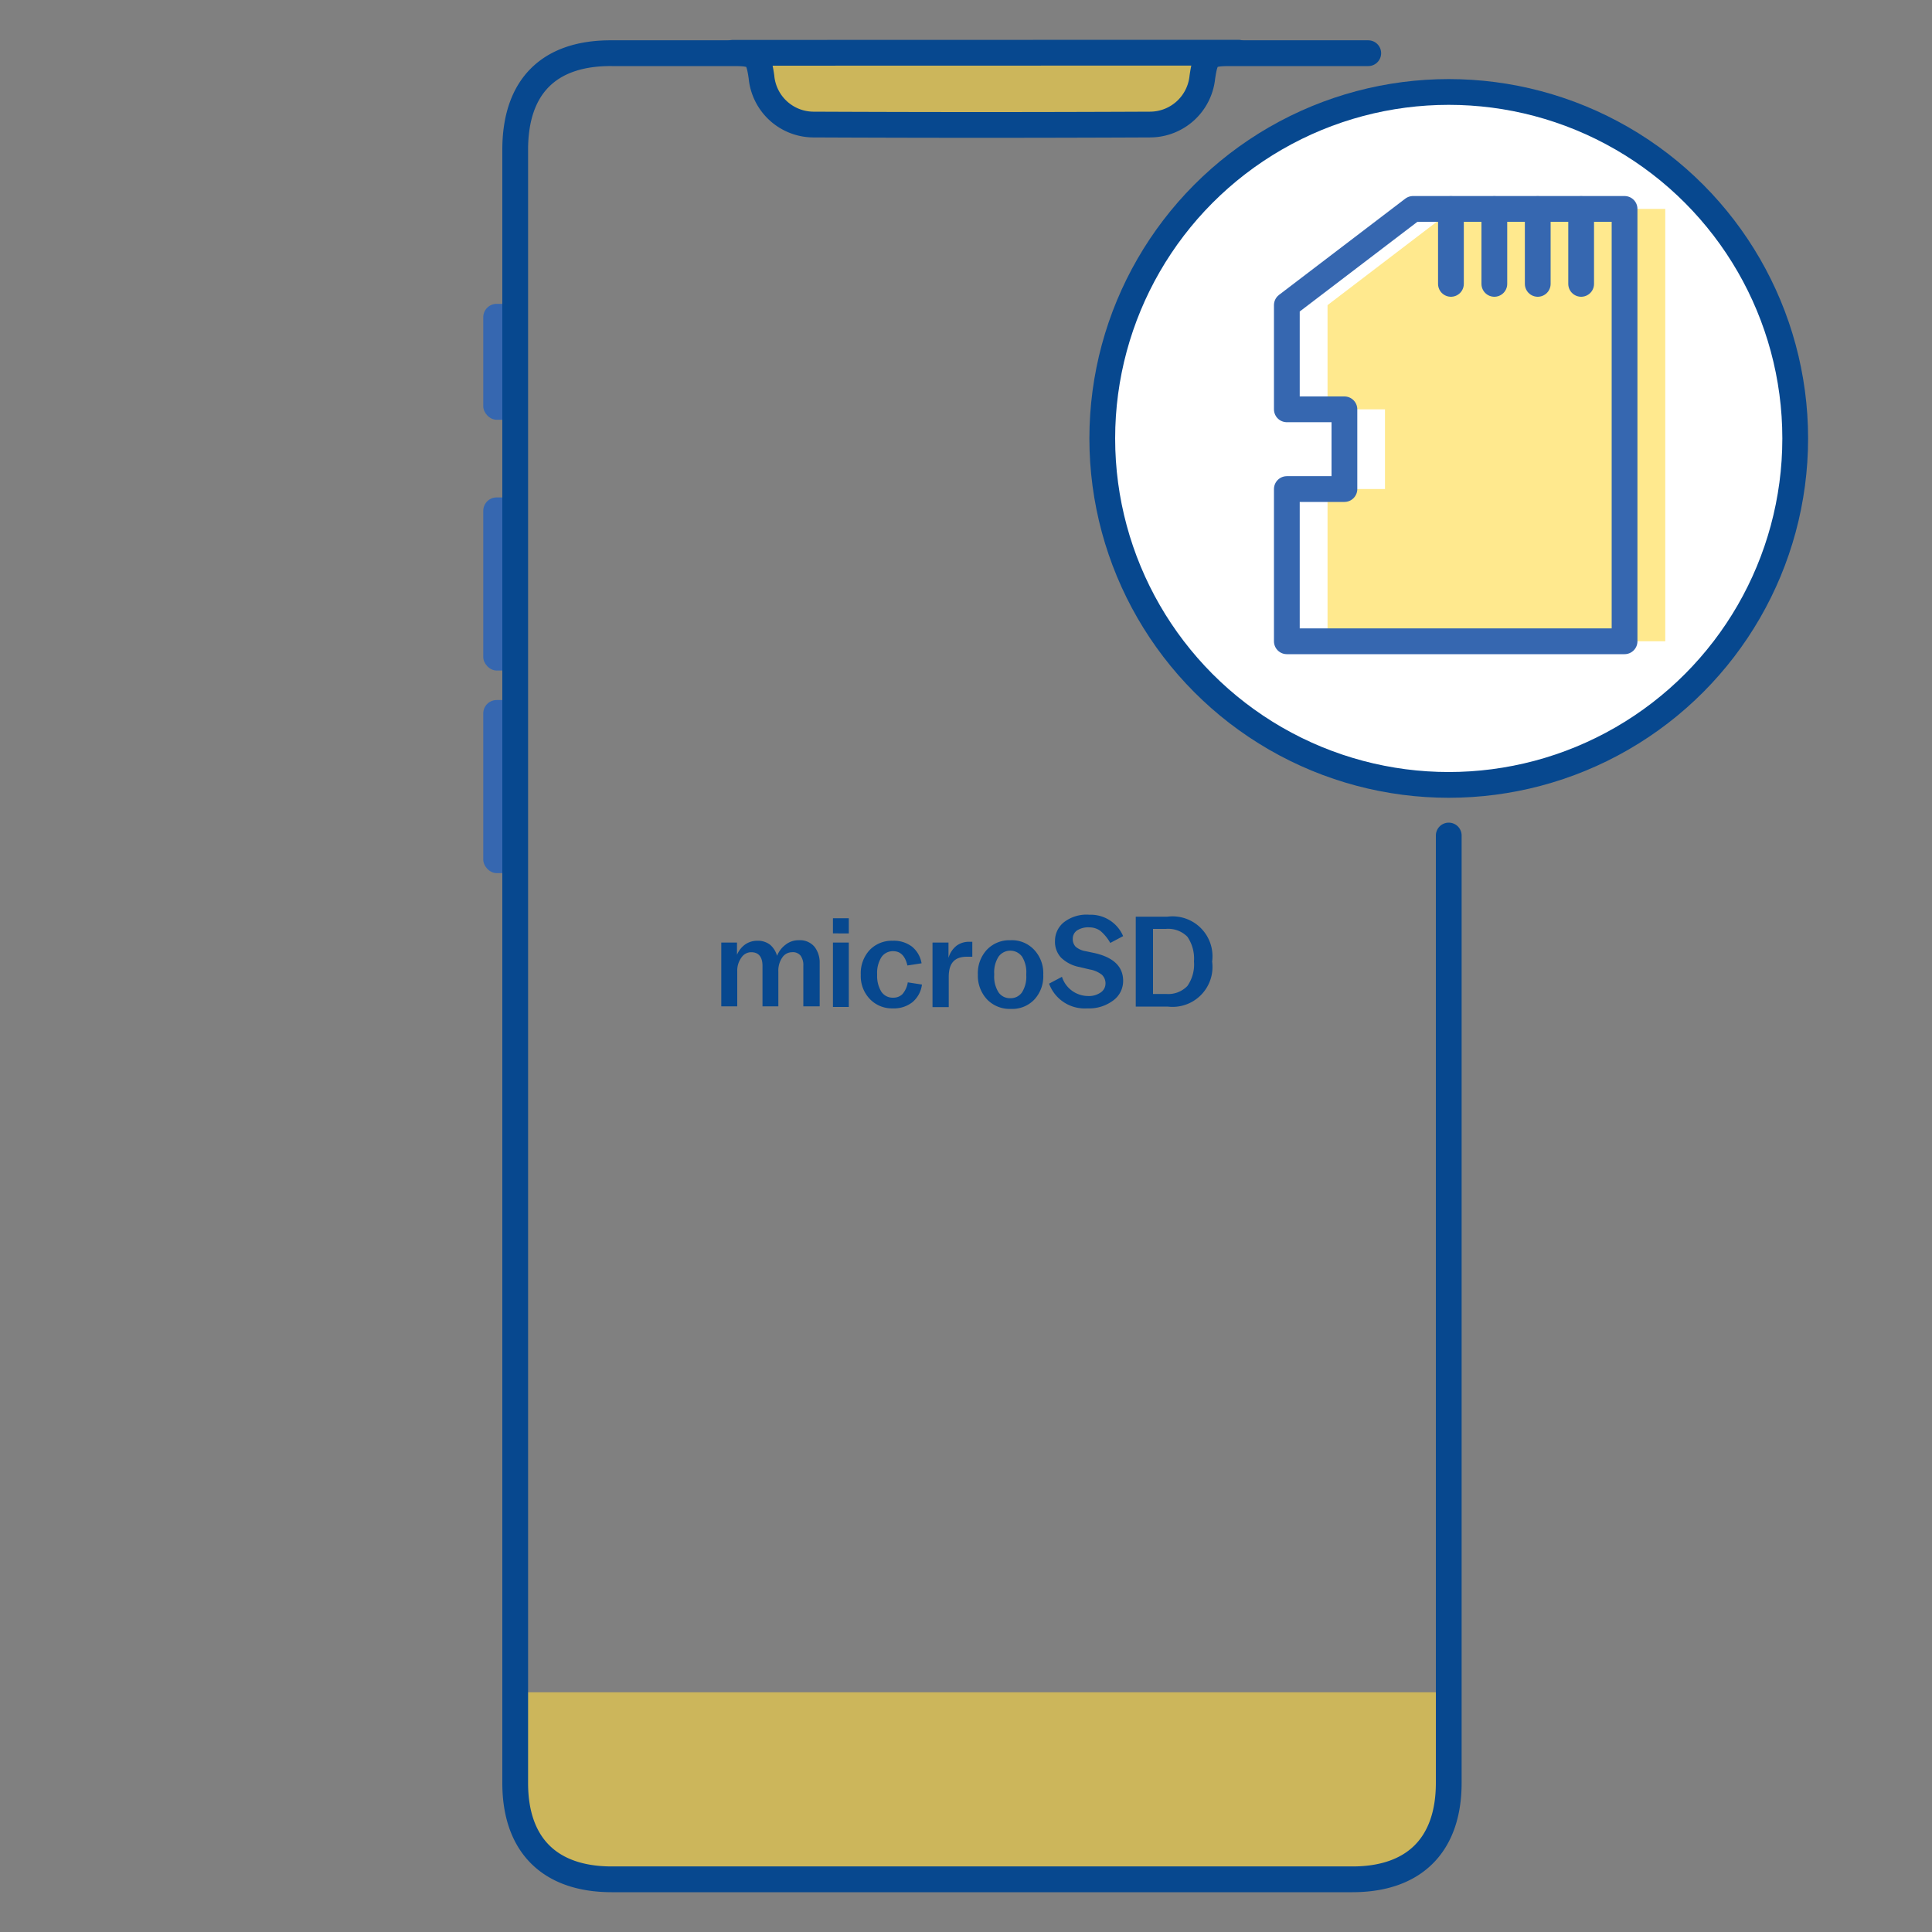 <svg id="Warstwa_1" data-name="Warstwa 1" xmlns="http://www.w3.org/2000/svg" viewBox="0 0 150 150"><rect x="0" y="0" width="150" height="150" fill="#808080" stroke="none"/><defs><style>.cls-1{fill:#ffdb43;opacity:0.6;}.cls-2{fill:#3667b0;}.cls-3,.cls-6{fill:none;}.cls-3,.cls-4{stroke:#07488f;}.cls-3,.cls-4,.cls-6{stroke-linecap:round;stroke-linejoin:round;stroke-width:2px;}.cls-4{fill:#fff;}.cls-5{fill:#07488f;}.cls-6{stroke:#3667b0;}</style></defs><title>ikonki</title><path class="cls-1" d="M39.28,131.39h73.2a0,0,0,0,1,0,0v8.23a5.88,5.88,0,0,1-5.88,5.88H45.16a5.88,5.88,0,0,1-5.88-5.88v-8.23A0,0,0,0,1,39.28,131.39Z"/><rect class="cls-1" x="59" y="4.09" width="34.43" height="5.22" rx="2.61"/><rect class="cls-2" x="37.52" y="23.59" width="2.43" height="9" rx="1.04"/><rect class="cls-2" x="37.52" y="38.62" width="2.43" height="13.44" rx="1.04"/><rect class="cls-2" x="37.52" y="54.35" width="2.43" height="13.44" rx="1.04"/><path class="cls-3" d="M106.23,4.13l-.82,0c-3.3,0-6.6,0-9.89,0-1.72,0-1.92.18-2.17,1.86a4.09,4.09,0,0,1-4.06,3.68q-13.08.06-26.17,0a4.07,4.07,0,0,1-4-3.7c-.24-1.66-.45-1.84-2.19-1.84H47.52C42.61,4.09,40,6.73,40,11.63v126.8c0,4.82,2.68,7.48,7.5,7.48H105c4.8,0,7.48-2.67,7.48-7.49V64.87"/><line class="cls-3" x1="56.89" y1="4.1" x2="96.15" y2="4.09"/><circle class="cls-4" cx="112.48" cy="34.04" r="26.9"/><path class="cls-5" d="M56,73.18h1.22v.95a1.88,1.88,0,0,1,.66-.82,1.64,1.64,0,0,1,.91-.27,1.55,1.55,0,0,1,1,.31,1.77,1.77,0,0,1,.54.86,2,2,0,0,1,.67-.87A1.59,1.59,0,0,1,62,73a1.48,1.48,0,0,1,1.24.51,2,2,0,0,1,.4,1.26v3.36H62.37V75a1.27,1.27,0,0,0-.21-.8.77.77,0,0,0-.67-.27.91.91,0,0,0-.76.42,1.78,1.78,0,0,0-.3,1.07v2.71H59.2V75c0-.71-.3-1.07-.88-1.07a.91.91,0,0,0-.76.42,1.72,1.72,0,0,0-.32,1.07v2.71H56Z"/><path class="cls-5" d="M64.67,71.29H65.9v1.18H64.67Zm0,1.89H65.9v5H64.67Z"/><path class="cls-5" d="M66.83,75.71v-.07a2.64,2.64,0,0,1,.69-1.88,2.38,2.38,0,0,1,1.8-.72,2.31,2.31,0,0,1,1.49.46,2.11,2.11,0,0,1,.74,1.29l-1.1.17c-.17-.74-.54-1.11-1.1-1.11a1.07,1.07,0,0,0-.92.47,2.29,2.29,0,0,0-.33,1.3v.11A2.32,2.32,0,0,0,68.43,77a1.06,1.06,0,0,0,.92.46,1,1,0,0,0,.71-.27,1.84,1.84,0,0,0,.42-.92l1.1.17a2.12,2.12,0,0,1-.74,1.37,2.31,2.31,0,0,1-1.52.48,2.37,2.37,0,0,1-1.77-.71A2.56,2.56,0,0,1,66.83,75.71Z"/><path class="cls-5" d="M72.4,73.18h1.24v1.19a1.88,1.88,0,0,1,.62-.94,1.61,1.61,0,0,1,1-.31h.23v1.16l-.41,0c-1,0-1.42.53-1.42,1.57v2.34H72.4Z"/><path class="cls-5" d="M75.92,75.71v-.07a2.68,2.68,0,0,1,.68-1.88A2.4,2.4,0,0,1,78.44,73a2.36,2.36,0,0,1,1.83.72A2.64,2.64,0,0,1,81,75.64v.07a2.65,2.65,0,0,1-.69,1.89,2.36,2.36,0,0,1-1.83.73,2.43,2.43,0,0,1-1.84-.73A2.69,2.69,0,0,1,75.92,75.71Zm3.76,0v-.11a2.27,2.27,0,0,0-.33-1.33,1.13,1.13,0,0,0-1.82,0,2.25,2.25,0,0,0-.34,1.33v.11a2.26,2.26,0,0,0,.34,1.34,1.07,1.07,0,0,0,.91.45,1.06,1.06,0,0,0,.91-.46A2.25,2.25,0,0,0,79.68,75.73Z"/><path class="cls-5" d="M81.45,76.37l1-.53a2.14,2.14,0,0,0,2,1.49,1.6,1.6,0,0,0,1-.27.83.83,0,0,0,.38-.71.91.91,0,0,0-.28-.67,2.07,2.07,0,0,0-.94-.41l-.8-.19a2.8,2.8,0,0,1-1.44-.74,1.8,1.8,0,0,1-.46-1.29,1.85,1.85,0,0,1,.67-1.43,2.87,2.87,0,0,1,2-.6,2.74,2.74,0,0,1,2.62,1.66l-1,.53a3.41,3.41,0,0,0-.77-.94,1.47,1.47,0,0,0-.87-.27,1.59,1.59,0,0,0-.94.24.77.77,0,0,0-.33.65.85.85,0,0,0,.22.61,1.58,1.58,0,0,0,.78.35L85,74c1.47.34,2.2,1.06,2.2,2.15a1.87,1.87,0,0,1-.79,1.54,3.11,3.11,0,0,1-2,.6A2.94,2.94,0,0,1,81.45,76.37Z"/><path class="cls-5" d="M88.18,71.17h2.47a3.1,3.1,0,0,1,3.46,3.49v0a3.1,3.1,0,0,1-3.46,3.49H88.18Zm1.34,6h1a2.06,2.06,0,0,0,1.67-.62,2.93,2.93,0,0,0,.51-1.91v0a3,3,0,0,0-.51-1.91,2.09,2.09,0,0,0-1.67-.61h-1Z"/><polygon class="cls-1" points="129.29 16.22 129.29 49.79 103.07 49.79 103.07 37.97 107.53 37.97 107.53 31.78 103.07 31.78 103.07 23.69 112.86 16.22 129.29 16.22"/><polygon class="cls-6" points="126.13 16.22 126.13 49.79 99.91 49.79 99.91 37.97 104.38 37.97 104.38 31.78 99.91 31.78 99.91 23.69 109.71 16.22 126.13 16.22"/><line class="cls-6" x1="112.65" y1="16.23" x2="112.65" y2="22.04"/><line class="cls-6" x1="116.02" y1="16.23" x2="116.02" y2="22.04"/><line class="cls-6" x1="119.39" y1="16.23" x2="119.39" y2="22.04"/><line class="cls-6" x1="122.76" y1="16.23" x2="122.76" y2="22.04"/></svg>